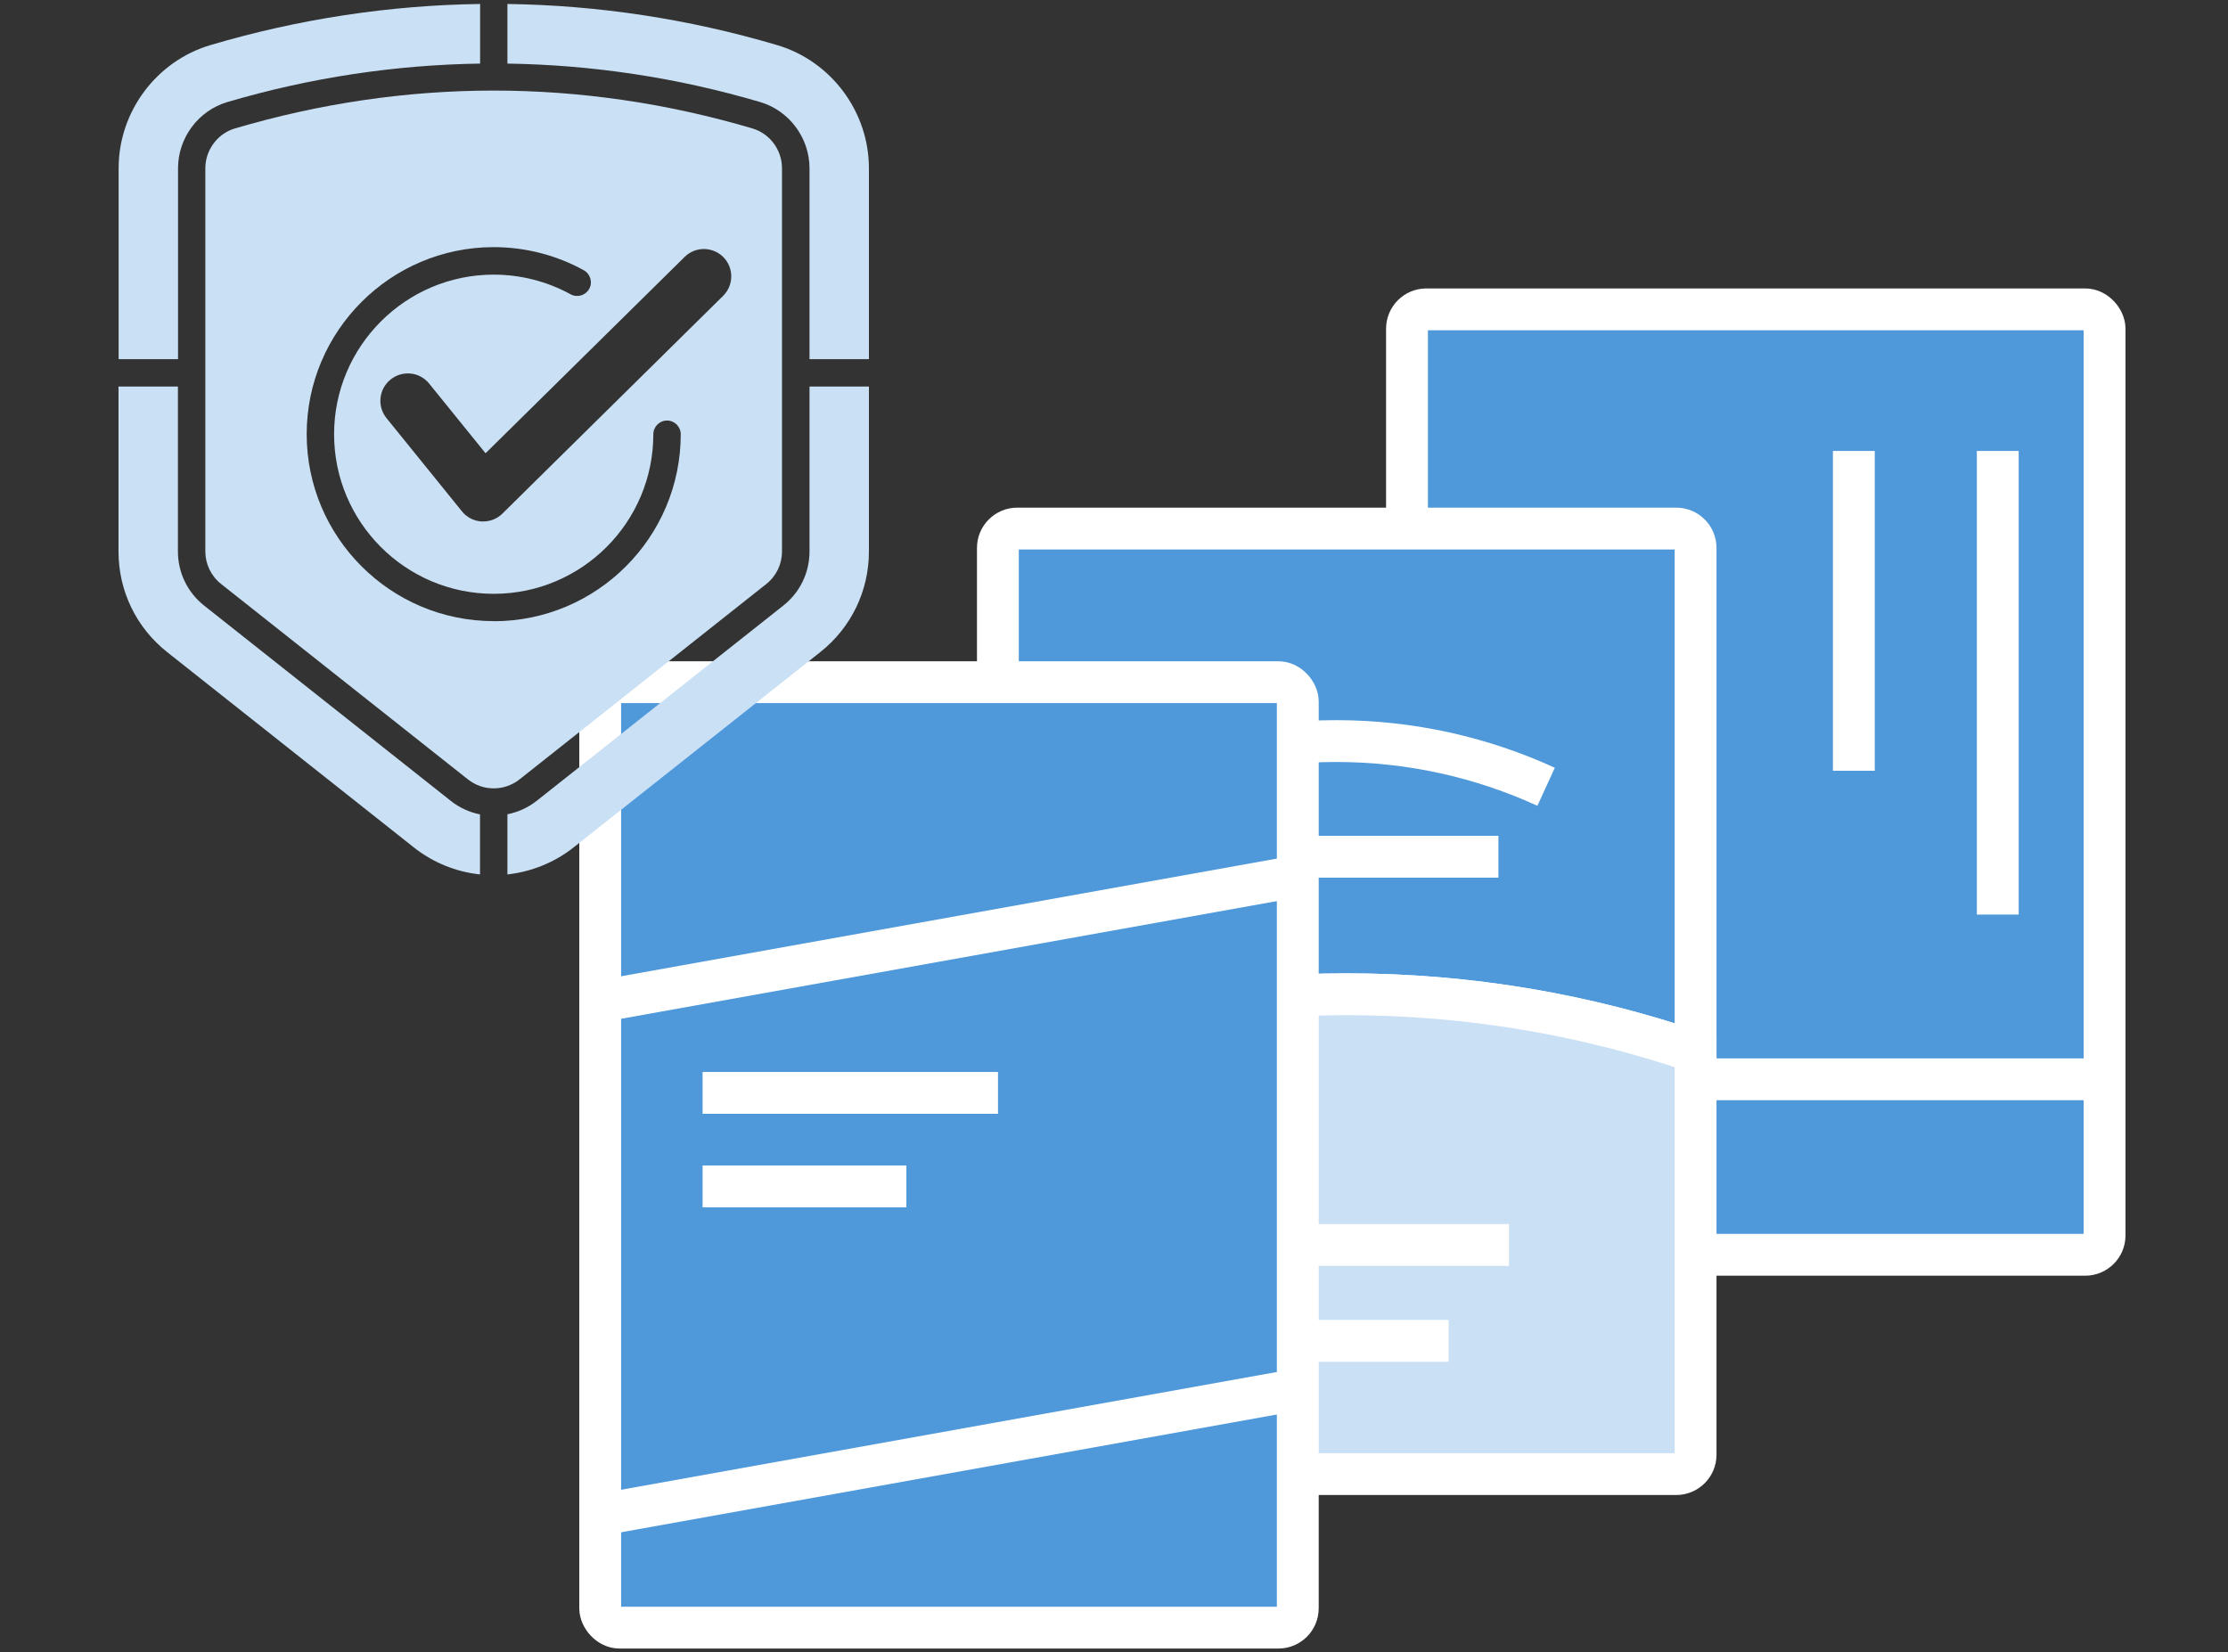 <?xml version="1.0" encoding="UTF-8"?><svg id="_レイヤー_3" xmlns="http://www.w3.org/2000/svg" viewBox="0 0 213 158"><rect x="0" y="0" width="213" height="158" fill="#333333" stroke="none"/><defs><style>.cls-1{fill:#4f99db;}.cls-1,.cls-2,.cls-3{stroke:#fff;stroke-miterlimit:10;stroke-width:4px;}.cls-2{fill:none;}.cls-3,.cls-4{fill:#cae0f4;}</style></defs><rect class="cls-1" x="134.51" y="29.58" width="66.69" height="90.4" rx="1.85" ry="1.85"/><line class="cls-1" x1="134.51" y1="103.2" x2="201.2" y2="103.2"/><line class="cls-2" x1="190.99" y1="43.12" x2="190.99" y2="87.45"/><line class="cls-2" x1="177.23" y1="43.12" x2="177.23" y2="73.7"/><path class="cls-1" d="M162.1,100.6v-48.21c0-1.02-.83-1.85-1.85-1.85h-63c-1.02,0-1.85.83-1.85,1.85v48.21c10.46-3.58,21.67-5.53,33.35-5.53s22.88,1.96,33.34,5.53Z"/><path class="cls-3" d="M128.75,95.07c-11.67,0-22.88,1.96-33.35,5.53v38.5c0,1.02.83,1.85,1.85,1.85h63c1.02,0,1.85-.83,1.85-1.85v-38.5c-10.46-3.58-21.67-5.53-33.34-5.53Z"/><line class="cls-2" x1="119.01" y1="128.21" x2="138.49" y2="128.21"/><line class="cls-2" x1="113.24" y1="119.04" x2="144.26" y2="119.04"/><line class="cls-2" x1="112.22" y1="81.92" x2="143.25" y2="81.92"/><path class="cls-2" d="M147.81,75.23c-6.11-2.8-12.91-4.37-20.07-4.37s-13.96,1.57-20.07,4.37"/><rect class="cls-1" x="57.38" y="65.23" width="66.69" height="90.4" rx="1.85" ry="1.85"/><line class="cls-2" x1="57.38" y1="95.74" x2="124.07" y2="83.77"/><line class="cls-2" x1="57.38" y1="144.84" x2="124.07" y2="132.86"/><line class="cls-2" x1="67.17" y1="104.5" x2="95.41" y2="104.5"/><line class="cls-2" x1="67.17" y1="113.44" x2="86.65" y2="113.44"/><path class="cls-4" d="M73.25,55.85c.96-.76,1.51-1.9,1.51-3.12V16.09c0-1.75-1.16-3.32-2.83-3.81-8.12-2.4-16.44-3.62-24.73-3.62s-16.62,1.22-24.74,3.62c-1.66.49-2.83,2.06-2.83,3.81v19.49s0,.04,0,.06,0,.04,0,.06v17.02c0,1.22.55,2.36,1.51,3.12l23.59,18.68c.72.57,1.58.86,2.45.86,0,0,.01,0,.02,0s.01,0,.02,0c.86,0,1.73-.29,2.45-.86l23.59-18.68ZM69.15,24.58c1.02,1.03,1.01,2.69-.02,3.71l-21.09,20.81c-.49.49-1.15.76-1.84.76-.05,0-.1,0-.15,0-.74-.04-1.43-.39-1.89-.97l-7.21-8.91c-.91-1.13-.74-2.78.39-3.69,1.13-.91,2.78-.74,3.69.39l5.39,6.66,19.03-18.77c1.03-1.02,2.69-1.01,3.71.02ZM47.2,59.39c-9.86,0-17.88-8.02-17.88-17.88s8.02-17.88,17.88-17.88c3.01,0,5.99.76,8.61,2.21.63.35.87,1.15.52,1.78-.35.63-1.15.87-1.78.52-2.24-1.23-4.78-1.88-7.35-1.88-8.41,0-15.26,6.84-15.26,15.26s6.84,15.26,15.26,15.26,15.26-6.84,15.26-15.26c0-.72.59-1.31,1.31-1.31s1.31.59,1.31,1.31c0,9.86-8.02,17.88-17.88,17.88Z"/><path class="cls-4" d="M11.34,34.34h5.68v-18.25c0-2.91,1.94-5.51,4.71-6.33,7.93-2.34,16.05-3.56,24.17-3.68V.38c-8.66.12-17.33,1.43-25.78,3.93-5.17,1.53-8.78,6.37-8.78,11.78v18.25s0,0,0,0Z"/><path class="cls-4" d="M48.51,6.08c8.12.12,16.23,1.34,24.17,3.68,2.77.82,4.71,3.42,4.71,6.33v18.25h5.68v-18.25c0-5.41-3.61-10.25-8.78-11.78C65.84,1.81,57.17.5,48.51.38v5.7Z"/><path class="cls-4" d="M45.89,77.87c-.99-.2-1.95-.62-2.79-1.29l-23.59-18.68c-1.59-1.26-2.5-3.15-2.5-5.17v-15.77h-5.68s0,0,0,0v15.77c0,3.78,1.7,7.29,4.66,9.63l23.59,18.68c1.82,1.44,4.02,2.33,6.31,2.57v-5.75Z"/><path class="cls-4" d="M77.39,52.73c0,2.03-.91,3.91-2.5,5.17l-23.59,18.68c-.84.66-1.8,1.08-2.79,1.28v5.75c2.29-.25,4.5-1.14,6.31-2.57l23.59-18.68c2.96-2.34,4.66-5.85,4.66-9.63v-15.77h-5.68v15.77Z"/></svg>